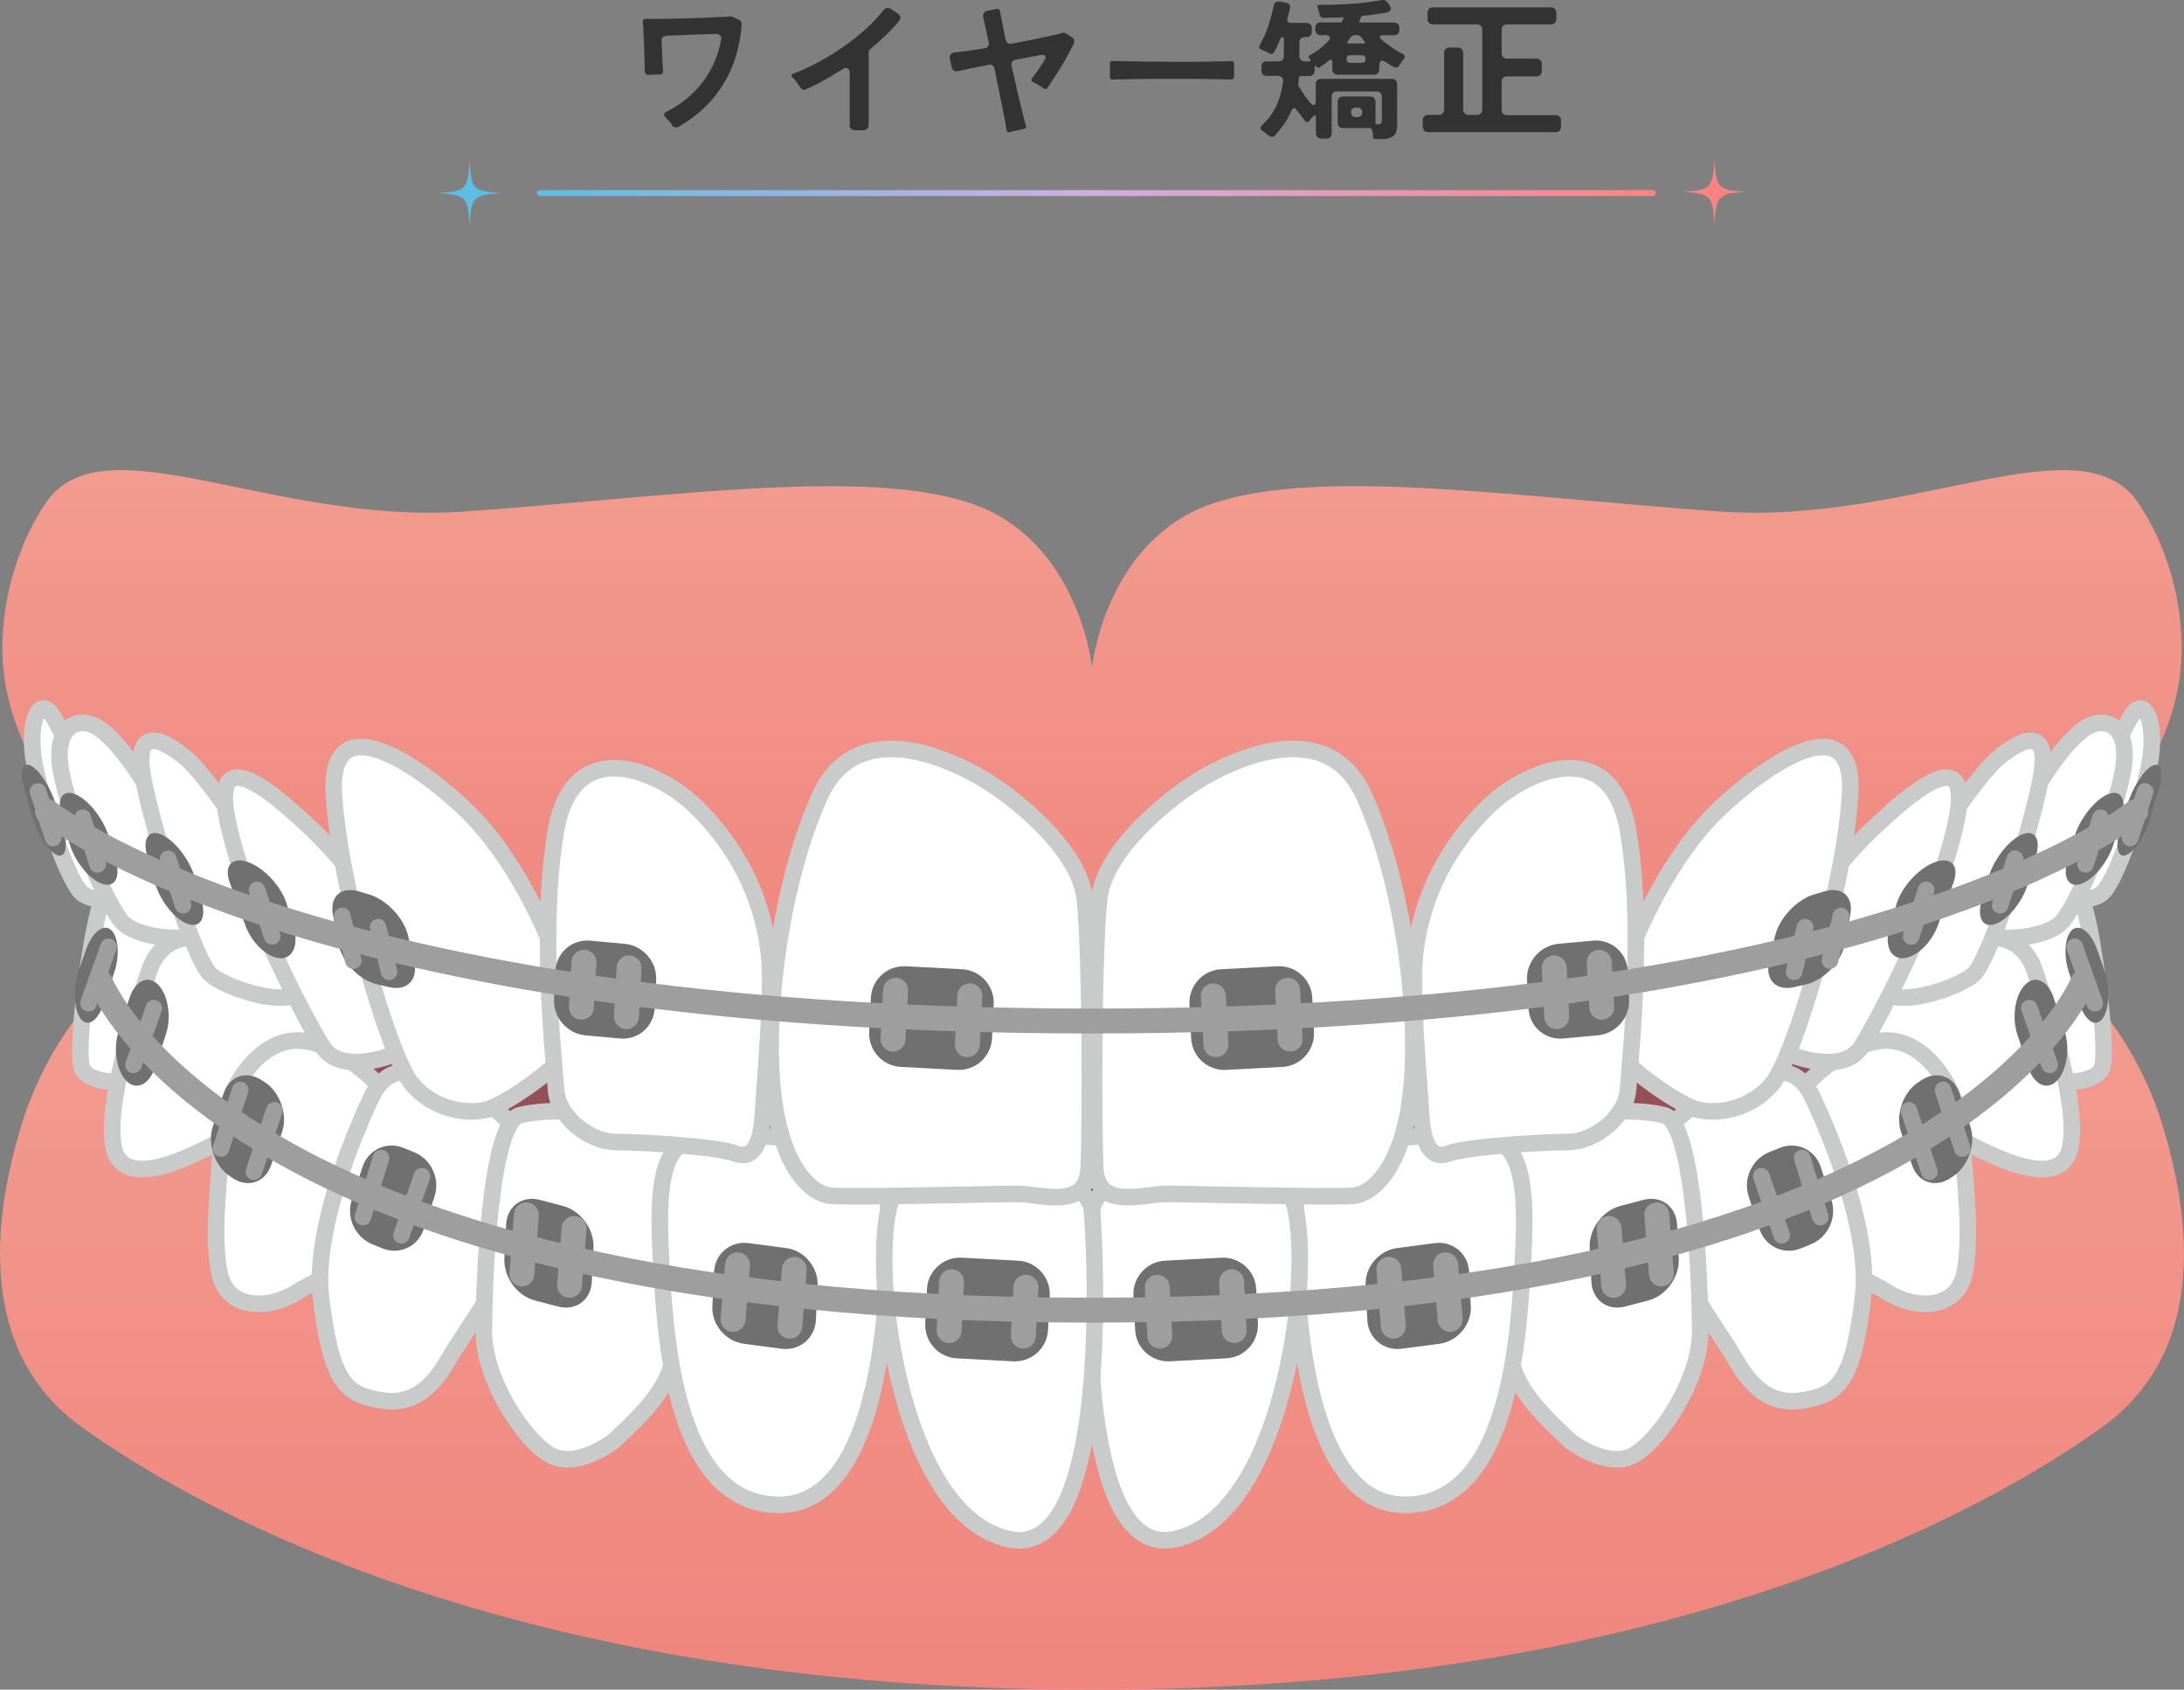 <?xml version="1.0" encoding="UTF-8"?><svg id="_レイヤー_2" xmlns="http://www.w3.org/2000/svg" xmlns:xlink="http://www.w3.org/1999/xlink" viewBox="0 0 372.93 288.44"><rect x="0" y="0" width="372.93" height="288.44" fill="#808080" stroke="none"/><defs><style>.cls-1{fill:#955057;}.cls-2{fill:url(#_名称未設定グラデーション_3);}.cls-3{fill:#5dbee3;}.cls-4{fill:url(#_名称未設定グラデーション_3-2);}.cls-5{stroke:url(#_名称未設定グラデーション_206);stroke-miterlimit:10;}.cls-5,.cls-6,.cls-7,.cls-8{stroke-linecap:round;}.cls-5,.cls-7,.cls-8{fill:none;}.cls-9{fill:#ff8282;}.cls-10{fill:#717071;}.cls-6{fill:#fff;stroke:#c9caca;}.cls-6,.cls-7,.cls-8{stroke-linejoin:round;}.cls-6,.cls-8{stroke-width:2.83px;}.cls-7{stroke-width:4.25px;}.cls-7,.cls-8{stroke:#9e9e9f;}.cls-11{fill:#333;}</style><linearGradient id="_名称未設定グラデーション_3" x1="186.47" y1="172.28" x2="186.47" y2="288.44" gradientUnits="userSpaceOnUse"><stop offset="0" stop-color="#f29b8f"/><stop offset="1" stop-color="#ef857d"/></linearGradient><linearGradient id="_名称未設定グラデーション_3-2" x1="186.47" y1="80.25" x2="186.47" y2="174.3" xlink:href="#_名称未設定グラデーション_3"/><linearGradient id="_名称未設定グラデーション_206" x1="91.69" y1="32.96" x2="282.75" y2="32.96" gradientUnits="userSpaceOnUse"><stop offset="0" stop-color="#5dbee3"/><stop offset=".5" stop-color="#d1ade3"/><stop offset="1" stop-color="#ff8282"/></linearGradient></defs><g id="_どっちがおすすめ"><path class="cls-1" d="M186.47,174.3c-90.44,0-141.37-20.24-164.7-33.2v36.69c19.72,13.45,77.49,46.86,164.7,46.86s144.98-33.41,164.7-46.86v-36.69c-23.34,12.96-74.26,33.2-164.7,33.2Z"/><path class="cls-2" d="M186.47,224.66c-109.18,0-172.23-52.38-172.23-52.38,0,0-7,7.6-10.8,20.49-3.79,12.89-8.49,37.16,10.47,50.81,18.96,13.65,73.19,44.86,172.55,44.86s153.59-31.21,172.55-44.86c18.96-13.65,14.26-37.91,10.47-50.81-3.79-12.89-10.8-20.49-10.8-20.49,0,0-63.05,52.38-172.23,52.38Z"/><path class="cls-4" d="M186.47,174.3c-132.99,0-180.56-43.78-180.56-43.78,0,0-4.37-7.01-5.31-16.1-.94-9.09,1.56-20.27,7.25-28.61,9.75-14.3,38.68,3.79,71.3,1.52,34.15-2.38,68.03-7.6,86.53-1.44,18.5,6.17,20.79,27.98,20.79,27.98,0,0,2.29-21.82,20.79-27.98,18.5-6.17,52.39-.95,86.53,1.44,32.62,2.28,61.55-15.82,71.3-1.52,5.69,8.34,8.19,19.52,7.25,28.61-.94,9.09-5.31,16.1-5.31,16.1,0,0-47.57,43.78-180.56,43.78Z"/><path class="cls-6" d="M325.53,163.1c1.19-3.98,6.1-7.24,12.06-10.33,6.15-3.2,15.75-4.43,17.72.25,1.97,4.68,4.68,25.34,3.69,29.04-.98,3.69-11.07,3.44-17.72-.25-5-2.78-16.94-14.72-15.75-18.7Z"/><path class="cls-6" d="M314.64,171.68c1.79-5.81,7.8-7.63,14.96-9.87s15.21-4.03,17.89,4.03c2.68,8.05,7.39,22.72,6.05,29.88-1.34,7.16-11.38,2.46-15.18.63-7.24-3.49-11.64-6.78-16.56-10.35-4.92-3.58-8.95-8.5-7.16-14.31Z"/><path class="cls-6" d="M304.15,190.65c1.79-3.58,9.39-12.08,17-12.97s13.42,8.5,13.87,16.1c.45,7.6,1.76,17.33.42,23.59-1.34,6.26-8.36,6.29-13.28,3.16-4.92-3.13-15.32-6.18-17.55-15.12-2.24-8.95-2.24-11.18-.45-14.76Z"/><path class="cls-6" d="M283.22,195.13c.89-2.68,7.6-8.5,12.97-10.29s10.29-4.03,13.42,2.68c3.13,6.71,9.84,22.81,8.5,33.99-1.34,11.18-3.1,15.56-7.57,16.91-4.47,1.34-9.39,1.79-13.87-5.81-4.06-6.9-10.32-14.67-11.66-21.38-1.34-6.71-2.68-13.42-1.79-16.1Z"/><path class="cls-6" d="M268.16,246.03s6.35,4.9,10.84,2.33c4.49-2.57,11.31-12.77,11.31-21.11s-1.01-35.58-6.14-36.87c-5.13-1.28-14.33-.81-19.46,1.76-4.94,2.47-6.42,1.92-7.7,6.42-1.28,4.49-.62,22.84.61,31.69.86,6.24,4.29,9.96,10.55,15.78Z"/><path class="cls-6" d="M239.91,256.89c18.43,0,19.57-30.5,20.21-43.33.64-12.83-.54-20.07-8.98-19.89-7.8.16-29.03.47-29.67,8.17-.64,7.7-1.82,55.05,18.44,55.05Z"/><path class="cls-6" d="M200.66,262.74c15.24-3.39,20.53-30.8,21.17-43.63s-1.28-21.17-8.98-19.89c-7.7,1.28-25.75-.08-26.39,7.62s-3.13,59.75,14.2,55.9Z"/><path class="cls-6" d="M47.4,163.1c-1.19-3.98-6.1-7.24-12.06-10.33-6.15-3.2-15.75-4.43-17.72.25-1.97,4.68-4.68,25.34-3.69,29.04.98,3.69,11.07,3.44,17.72-.25,5-2.78,16.94-14.72,15.75-18.7Z"/><path class="cls-6" d="M58.29,171.68c-1.79-5.81-7.8-7.63-14.96-9.87-7.16-2.24-15.21-4.03-17.89,4.03-2.68,8.05-7.39,22.72-6.05,29.88,1.34,7.16,11.38,2.46,15.18.63,7.24-3.49,11.64-6.78,16.56-10.35,4.92-3.58,8.95-8.5,7.16-14.31Z"/><path class="cls-6" d="M68.78,190.65c-1.79-3.58-9.39-12.08-17-12.97-7.6-.89-13.42,8.5-13.87,16.1-.45,7.6-1.76,17.33-.42,23.59,1.34,6.26,8.36,6.29,13.28,3.16,4.92-3.13,15.32-6.18,17.55-15.12,2.24-8.95,2.24-11.18.45-14.76Z"/><path class="cls-6" d="M89.71,195.13c-.89-2.68-7.6-8.5-12.97-10.29-5.37-1.79-10.29-4.03-13.42,2.68-3.13,6.71-9.84,22.81-8.5,33.99,1.34,11.18,3.1,15.56,7.57,16.91,4.47,1.34,9.39,1.79,13.87-5.81,4.06-6.9,10.32-14.67,11.66-21.38,1.34-6.71,2.68-13.42,1.79-16.1Z"/><path class="cls-6" d="M104.77,246.03s-6.35,4.9-10.84,2.33c-4.49-2.57-11.31-12.77-11.31-21.11s1.01-35.58,6.14-36.87c5.13-1.28,14.33-.81,19.46,1.76,4.94,2.47,6.42,1.92,7.7,6.42,1.28,4.49.62,22.84-.61,31.69-.86,6.24-4.29,9.96-10.55,15.78Z"/><path class="cls-6" d="M133.02,256.89c-18.43,0-19.57-30.5-20.21-43.33-.64-12.83.54-20.07,8.98-19.89,7.8.16,29.03.47,29.67,8.17s1.82,55.05-18.44,55.05Z"/><path class="cls-6" d="M172.27,262.74c-15.24-3.39-20.53-30.8-21.17-43.63s1.28-21.17,8.98-19.89c7.7,1.28,25.75-.08,26.39,7.62s3.13,59.75-14.2,55.9Z"/><path class="cls-6" d="M355.13,141.77c1.77-4.25,7.39-18,9.32-20.25,1.93-2.25,3.86,2.25,2.57,9-1.29,6.75-5.79,20.57-8.36,22.18-2.57,1.61-7.71.64-6.43-2.25,1.29-2.89,1.29-4.82,2.89-8.68Z"/><path class="cls-6" d="M342.92,143.38c4.39-9.19,9.83-17.22,13.5-19.29,3.37-1.9,7.39,0,6.11,7.39-1.29,7.39-7.39,22.18-10.29,25.72-2.89,3.54-15.11,4.18-15.75,0-.64-4.18,4.43-9.64,6.43-13.82Z"/><path class="cls-6" d="M323.31,154.95c2.54-5.64,14.14-22.18,17.36-25.07,3.21-2.89,9.96-7.39,7.71,3.54-2.25,10.93-8.68,30.22-11.25,32.79s-14.79,6.43-15.75,2.25c-.96-4.18-.96-7.07,1.93-13.5Z"/><path class="cls-6" d="M297.77,170.52c2.85-6.76,15.89-23.29,21.68-28.75,5.79-5.46,18-16.72,14.47-.96-3.54,15.75-14.29,35.18-16.21,38.07-1.93,2.89-6.43,2.89-10.61,1.61-4.18-1.29-11.89-3.86-9.32-9.96Z"/><path class="cls-6" d="M277.34,165.24c2.28-6.85,8.04-19.29,16.07-27,8.04-7.71,23.47-18.32,22.5-2.57-.96,15.75-9.32,44.36-13.18,49.18-3.86,4.82-9.96,5.46-13.18,4.5-3.21-.96-13.5-8.04-13.82-10.93-.32-2.89-.32-7.39,1.61-13.18Z"/><path class="cls-6" d="M241.59,163.31c1.06-10.63,5.86-18.97,12.29-25.39,6.43-6.43,21.22-12.86,24.11,3.86,2.89,16.72.32,39.36,0,44.18-.32,4.82-5.79,9-10.29,9s-17.23.78-20.25,1.93c-3.02,1.15-4.5-1.29-4.82-7.07-.32-5.79-1.68-20.07-1.04-26.5Z"/><path class="cls-6" d="M187.66,153.67c.67-6.72,7.39-13.5,13.82-18.32,6.43-4.82,24.75-14.47,31.5.64,6.75,15.11,9.32,36.65,8.04,49.82-1.29,13.18-6.43,18-9.96,18.32-3.54.32-27.64-.32-31.82-.32s-11.89,2.89-12.22-4.5c-.32-7.39-.32-36,.64-45.65Z"/><path class="cls-6" d="M17.8,141.77c-1.77-4.25-7.39-18-9.32-20.25-1.93-2.25-3.86,2.25-2.57,9,1.29,6.75,5.79,20.57,8.36,22.18,2.57,1.61,7.71.64,6.43-2.25-1.29-2.89-1.29-4.82-2.89-8.68Z"/><path class="cls-6" d="M30.01,143.38c-4.39-9.19-9.83-17.22-13.5-19.29-3.37-1.9-7.39,0-6.11,7.39,1.29,7.39,7.39,22.18,10.29,25.72,2.89,3.54,15.11,4.18,15.75,0,.64-4.18-4.43-9.64-6.43-13.82Z"/><path class="cls-6" d="M49.62,154.95c-2.54-5.64-14.14-22.18-17.36-25.07-3.21-2.89-9.96-7.39-7.71,3.54,2.25,10.93,8.68,30.22,11.25,32.79s14.79,6.43,15.75,2.25c.96-4.18.96-7.07-1.93-13.5Z"/><path class="cls-6" d="M75.16,170.52c-2.85-6.76-15.89-23.29-21.68-28.75-5.79-5.46-18-16.72-14.47-.96,3.54,15.75,14.29,35.18,16.21,38.07,1.93,2.89,6.43,2.89,10.61,1.61,4.18-1.29,11.89-3.86,9.32-9.96Z"/><path class="cls-6" d="M95.59,165.24c-2.28-6.85-8.04-19.29-16.07-27-8.04-7.71-23.47-18.32-22.5-2.57.96,15.75,9.32,44.36,13.18,49.18,3.86,4.82,9.96,5.46,13.18,4.5,3.21-.96,13.5-8.04,13.82-10.93.32-2.89.32-7.39-1.61-13.18Z"/><path class="cls-6" d="M131.34,163.31c-1.06-10.63-5.86-18.97-12.29-25.39-6.43-6.43-21.22-12.86-24.11,3.86-2.89,16.72-.32,39.36,0,44.18.32,4.82,5.79,9,10.29,9s17.23.78,20.25,1.93c3.02,1.15,4.5-1.29,4.82-7.07.32-5.79,1.68-20.07,1.04-26.5Z"/><path class="cls-6" d="M185.27,153.67c-.67-6.72-7.39-13.5-13.82-18.32-6.43-4.82-24.75-14.47-31.5.64-6.75,15.11-9.32,36.65-8.04,49.82,1.29,13.18,6.43,18,9.96,18.32,3.54.32,27.64-.32,31.82-.32s11.89,2.89,12.22-4.5c.32-7.39.32-36-.64-45.65Z"/><path class="cls-10" d="M224.37,176.17c.15,3.11-2.27,5.8-5.38,5.96l-9.65.51c-3.11.16-5.79-2.25-5.94-5.37l-.29-5.85c-.15-3.11,2.27-5.8,5.38-5.96l9.65-.51c3.11-.16,5.79,2.25,5.94,5.37l.29,5.85Z"/><line class="cls-7" x1="207.18" y1="169.99" x2="207.62" y2="178.34"/><line class="cls-7" x1="219.87" y1="169.05" x2="220.3" y2="177.39"/><path class="cls-10" d="M330.88,158.04c-1.07,2.93-3.72,5.42-5.89,5.54s-3.22-2.23-2.34-5.22l1.18-4c.88-2.99,3.87-6.23,6.63-7.2,2.77-.97,4.16.64,3.09,3.56l-2.67,7.31Z"/><line class="cls-8" x1="328.89" y1="151.91" x2="326.34" y2="159.86"/><path class="cls-10" d="M346.27,150.89c-.87,2.99-3.36,6.07-5.53,6.84-2.17.77-3.22-1.05-2.34-4.05l1.18-4c.88-2.99,3.41-6.23,5.63-7.2s3.31.69,2.44,3.68l-1.38,4.72Z"/><line class="cls-8" x1="344.08" y1="146.59" x2="341.53" y2="154.54"/><path class="cls-10" d="M360.92,144.03c-.87,2.99-3.36,6.07-5.53,6.84-2.17.77-3.22-1.05-2.34-4.05l1.18-4c.88-2.99,3.41-6.23,5.63-7.2,2.22-.97,3.31.69,2.44,3.68l-1.38,4.72Z"/><line class="cls-8" x1="358.68" y1="139.61" x2="356.12" y2="147.56"/><path class="cls-10" d="M367.25,139.52c-.87,2.99-2.77,5.9-4.21,6.45-1.44.56-1.9-1.44-1.02-4.43l1.18-4c.88-2.99,2.82-6.06,4.31-6.82,1.49-.76,2,1.07,1.12,4.06l-1.38,4.72Z"/><line class="cls-8" x1="366.29" y1="135.11" x2="363.73" y2="143.06"/><path class="cls-10" d="M314.98,161.19c-.58,3.06-3.54,6.14-6.58,6.85l-2.05.47c-3.04.7-4.96-1.21-4.27-4.25l1.01-4.45c.69-3.04,3.7-6.25,6.69-7.13l1.79-.52c2.99-.88,4.96.91,4.38,3.97l-.96,5.06Z"/><line class="cls-8" x1="308.23" y1="158.27" x2="306.35" y2="165.89"/><line class="cls-8" x1="314.35" y1="156.37" x2="312.47" y2="163.98"/><path class="cls-10" d="M278.19,170.56c.16,3.11-2.24,5.89-5.35,6.18l-5.9.54c-3.11.29-5.78-2.03-5.94-5.14l-.25-4.84c-.16-3.11,2.24-5.89,5.35-6.18l5.9-.54c3.11-.29,5.78,2.03,5.94,5.14l.25,4.84Z"/><line class="cls-7" x1="265.39" y1="165.22" x2="265.82" y2="173.56"/><line class="cls-7" x1="273.07" y1="164.27" x2="273.51" y2="171.94"/><path class="cls-7" d="M364.67,138.56s-43.6,35.74-178.34,35.74"/><path class="cls-10" d="M148.42,176.17c-.15,3.11,2.27,5.8,5.38,5.96l9.65.51c3.11.16,5.79-2.25,5.94-5.37l.29-5.85c.15-3.11-2.27-5.8-5.38-5.96l-9.65-.51c-3.11-.16-5.79,2.25-5.94,5.37l-.29,5.85Z"/><line class="cls-7" x1="165.61" y1="169.99" x2="165.18" y2="178.34"/><line class="cls-7" x1="152.93" y1="169.05" x2="152.49" y2="177.39"/><path class="cls-10" d="M41.92,158.04c1.07,2.93,3.72,5.42,5.89,5.54,2.17.12,3.22-2.23,2.34-5.22l-1.18-4c-.88-2.99-3.87-6.23-6.63-7.2s-4.16.64-3.09,3.56l2.67,7.31Z"/><line class="cls-8" x1="43.9" y1="151.91" x2="46.46" y2="159.86"/><path class="cls-10" d="M26.53,150.89c.87,2.99,3.36,6.07,5.53,6.84,2.17.77,3.22-1.05,2.34-4.05l-1.18-4c-.88-2.99-3.41-6.23-5.63-7.2-2.22-.97-3.31.69-2.44,3.68l1.38,4.72Z"/><line class="cls-8" x1="28.71" y1="146.59" x2="31.27" y2="154.54"/><path class="cls-10" d="M11.88,144.03c.87,2.99,3.36,6.07,5.53,6.84,2.17.77,3.22-1.05,2.34-4.05l-1.18-4c-.88-2.99-3.41-6.23-5.63-7.2-2.22-.97-3.31.69-2.44,3.68l1.38,4.72Z"/><line class="cls-8" x1="14.12" y1="139.61" x2="16.67" y2="147.56"/><path class="cls-10" d="M5.55,139.52c.87,2.99,2.77,5.9,4.21,6.45s1.9-1.44,1.02-4.43l-1.18-4c-.88-2.99-2.82-6.06-4.31-6.82-1.49-.76-2,1.07-1.12,4.06l1.38,4.72Z"/><line class="cls-8" x1="6.5" y1="135.11" x2="9.06" y2="143.06"/><path class="cls-10" d="M57.82,161.19c.58,3.06,3.54,6.14,6.58,6.85l2.05.47c3.04.7,4.96-1.21,4.27-4.25l-1.01-4.45c-.69-3.04-3.7-6.25-6.69-7.13l-1.79-.52c-2.99-.88-4.96.91-4.38,3.97l.96,5.06Z"/><line class="cls-8" x1="64.56" y1="158.27" x2="66.44" y2="165.89"/><line class="cls-8" x1="58.44" y1="156.37" x2="60.32" y2="163.98"/><path class="cls-10" d="M94.6,170.56c-.16,3.11,2.24,5.89,5.35,6.18l5.9.54c3.11.29,5.78-2.03,5.94-5.14l.25-4.84c.16-3.11-2.24-5.89-5.35-6.18l-5.9-.54c-3.11-.29-5.78,2.03-5.94,5.14l-.25,4.84Z"/><line class="cls-7" x1="107.41" y1="165.22" x2="106.97" y2="173.56"/><line class="cls-7" x1="99.72" y1="164.27" x2="99.28" y2="171.94"/><path class="cls-7" d="M8.12,138.56s43.6,35.74,178.34,35.74"/><path class="cls-10" d="M214.8,225.92c.15,3.11-2.27,5.8-5.38,5.96l-9.65.51c-3.11.16-5.79-2.25-5.94-5.37l-.29-5.85c-.15-3.11,2.27-5.8,5.38-5.96l9.65-.51c3.11-.16,5.79,2.25,5.94,5.37l.29,5.85Z"/><line class="cls-7" x1="197.61" y1="219.74" x2="198.05" y2="228.08"/><line class="cls-7" x1="210.3" y1="218.8" x2="210.74" y2="227.14"/><path class="cls-10" d="M251.15,222.98c.15,3.11-2.25,6-5.34,6.41l-6.44.85c-3.09.41-5.75-1.8-5.9-4.92l-.29-5.85c-.15-3.11,2.25-6,5.34-6.41l6.44-.85c3.09-.41,5.75,1.8,5.9,4.92l.29,5.85Z"/><line class="cls-7" x1="237.15" y1="216.69" x2="237.93" y2="226.39"/><line class="cls-7" x1="246.84" y1="215.92" x2="247.62" y2="225.23"/><path class="cls-10" d="M286.66,214.9c.15,3.11-2.19,6.31-5.2,7.1l-3.96,1.04c-3.02.79-5.61-1.11-5.76-4.22l-.29-5.85c-.15-3.11,2.19-6.31,5.2-7.1l3.96-1.04c3.02-.79,5.61,1.11,5.76,4.22l.29,5.85Z"/><line class="cls-7" x1="274.77" y1="209.71" x2="275.54" y2="219.41"/><line class="cls-7" x1="282.91" y1="207.39" x2="283.69" y2="217.47"/><path class="cls-10" d="M312.74,204.88c.97,2.96-.61,6.35-3.5,7.52l-1.74.71c-2.89,1.17-6.06-.29-7.04-3.25l-1.87-5.64c-.98-2.96.58-6.34,3.47-7.52l1.83-.74c2.89-1.18,6.04.29,7.01,3.25l1.85,5.67Z"/><line class="cls-8" x1="300.75" y1="200.79" x2="304.24" y2="210.88"/><line class="cls-8" x1="307.73" y1="197.69" x2="310.83" y2="207.78"/><path class="cls-10" d="M336.46,192.35c.97,2.96-.38,6.79-2.99,8.49l-.46.3c-2.61,1.71-5.55.68-6.53-2.28l-1.87-5.64c-.98-2.96.35-6.78,2.96-8.48l.54-.35c2.61-1.71,5.54-.68,6.5,2.29l1.85,5.67Z"/><line class="cls-8" x1="325.96" y1="189.55" x2="329.45" y2="200.02"/><line class="cls-8" x1="331.77" y1="186.06" x2="335.07" y2="196.07"/><path class="cls-10" d="M352.54,176.04c.97,2.96.37,6.78-1.33,8.48-1.7,1.7-3.88.66-4.87-2.3l-1.87-5.64c-.98-2.96-.38-6.78,1.34-8.49,1.72-1.71,3.91-.68,4.88,2.28l1.85,5.67Z"/><line class="cls-8" x1="346.51" y1="172.1" x2="350" y2="181.79"/><path class="cls-10" d="M359.3,165.56c1.03,2.94.92,6.67-.25,8.29s-2.94.52-3.94-2.43l-1.8-5.33c-1-2.95-.76-6.26.54-7.36s3.2.42,4.24,3.36l1.22,3.46Z"/><line class="cls-8" x1="354.27" y1="161.63" x2="357.69" y2="171.27"/><path class="cls-7" d="M355.66,167.67s-22,55.99-169.34,55.99"/><path class="cls-10" d="M157.99,225.92c-.15,3.11,2.27,5.8,5.38,5.96l9.65.51c3.11.16,5.79-2.25,5.94-5.37l.29-5.85c.15-3.11-2.27-5.8-5.38-5.96l-9.65-.51c-3.11-.16-5.79,2.25-5.94,5.37l-.29,5.85Z"/><line class="cls-7" x1="175.18" y1="219.74" x2="174.74" y2="228.08"/><line class="cls-7" x1="162.49" y1="218.8" x2="162.06" y2="227.14"/><path class="cls-10" d="M121.64,222.98c-.15,3.11,2.25,6,5.34,6.41l6.44.85c3.09.41,5.75-1.8,5.9-4.92l.29-5.85c.15-3.11-2.25-6-5.34-6.41l-6.44-.85c-3.09-.41-5.75,1.8-5.9,4.92l-.29,5.85Z"/><line class="cls-7" x1="135.64" y1="216.69" x2="134.87" y2="226.39"/><line class="cls-7" x1="125.95" y1="215.92" x2="125.17" y2="225.23"/><path class="cls-10" d="M86.13,214.9c-.15,3.11,2.19,6.31,5.2,7.1l3.96,1.04c3.02.79,5.61-1.11,5.76-4.22l.29-5.85c.15-3.11-2.19-6.31-5.2-7.1l-3.96-1.04c-3.02-.79-5.61,1.11-5.76,4.22l-.29,5.85Z"/><line class="cls-7" x1="98.03" y1="209.71" x2="97.25" y2="219.41"/><line class="cls-7" x1="89.88" y1="207.39" x2="89.11" y2="217.47"/><path class="cls-10" d="M60.06,204.88c-.97,2.96.61,6.35,3.5,7.52l1.74.71c2.89,1.17,6.06-.29,7.04-3.25l1.87-5.64c.98-2.96-.58-6.34-3.47-7.52l-1.83-.74c-2.89-1.18-6.04.29-7.01,3.25l-1.85,5.67Z"/><line class="cls-8" x1="72.04" y1="200.79" x2="68.55" y2="210.88"/><line class="cls-8" x1="65.06" y1="197.69" x2="61.96" y2="207.78"/><path class="cls-10" d="M36.33,192.35c-.97,2.96.38,6.79,2.99,8.49l.46.3c2.61,1.71,5.55.68,6.53-2.28l1.87-5.64c.98-2.96-.35-6.78-2.96-8.48l-.54-.35c-2.61-1.71-5.54-.68-6.5,2.29l-1.85,5.67Z"/><line class="cls-8" x1="46.84" y1="189.55" x2="43.35" y2="200.02"/><line class="cls-8" x1="41.02" y1="186.06" x2="37.73" y2="196.07"/><path class="cls-10" d="M20.26,176.04c-.97,2.96-.37,6.78,1.33,8.48,1.7,1.7,3.88.66,4.87-2.3l1.87-5.64c.98-2.96.38-6.78-1.34-8.49-1.72-1.71-3.91-.68-4.88,2.28l-1.85,5.67Z"/><line class="cls-8" x1="26.28" y1="172.1" x2="22.79" y2="181.79"/><path class="cls-10" d="M13.49,165.56c-1.03,2.94-.92,6.67.25,8.29s2.94.52,3.94-2.43l1.8-5.33c1-2.95.76-6.26-.54-7.36s-3.2.42-4.24,3.36l-1.22,3.46Z"/><line class="cls-8" x1="18.53" y1="161.63" x2="15.1" y2="171.27"/><path class="cls-7" d="M17.13,167.67s22,55.99,169.34,55.99"/><path class="cls-11" d="M114.76,21.34c-.16-.24-.33-.48-.53-.7s-.39-.43-.58-.62c-.38-.38-.34-.69.13-.94,2.51-1.25,4.58-2.93,6.19-5.04,1.61-2.11,2.67-4.54,3.17-7.28.05-.29,0-.53-.17-.71-.17-.18-.4-.27-.72-.27l-8.42.31c-.26.02-.47.11-.64.27-.17.17-.24.38-.22.64l.21,4.6.05.55c.03.33-.12.51-.47.55l-2,.08c-.21.02-.37-.03-.48-.16-.11-.12-.18-.29-.2-.49v-.68l-.05-2.24-.1-2.52c-.02-.42-.04-.81-.05-1.18s-.03-.72-.05-1.05c-.02-.12-.03-.24-.04-.35,0-.11-.01-.21-.01-.3-.05-.43.14-.63.57-.6h1.04c.76.02,1.65.02,2.65,0l3.12-.08c.54-.02,1.07-.03,1.6-.04.53,0,1.04-.03,1.55-.06l2.73-.13c.33-.02.62-.03.88-.04.26,0,.49-.03.68-.06.09-.02.17-.02.26,0,.09.02.16.04.23.08l1.04.47c.38.17.55.46.52.86-.14,1.89-.47,3.68-.99,5.37s-1.23,3.27-2.12,4.75c-.89,1.47-1.98,2.82-3.25,4.04s-2.73,2.3-4.38,3.24c-.14.09-.29.13-.44.13-.28,0-.51-.12-.7-.36Z"/><path class="cls-11" d="M145.1,21.34v-8.71c0-.68-.22-1.01-.65-1.01-.21,0-.46.1-.75.29-.99.62-2,1.23-3.03,1.81-1.03.58-2.08,1.1-3.16,1.57-.14.07-.28.08-.42.03-.14-.05-.25-.15-.34-.29-.05-.07-.1-.14-.16-.21-.05-.07-.1-.15-.16-.23-.17-.24-.35-.48-.53-.73-.18-.24-.39-.48-.61-.7-.26-.26-.23-.44.1-.55,1.37-.52,2.77-1.16,4.2-1.92s2.83-1.61,4.2-2.55c1.37-.94,2.66-1.95,3.87-3.03,1.21-1.08,2.28-2.21,3.2-3.37.19-.26.43-.39.73-.39.17,0,.35.05.52.16l1.22.83c.23.16.36.35.4.57.04.23-.03.45-.22.68-.73.88-1.49,1.71-2.3,2.48-.81.77-1.65,1.52-2.54,2.25-.23.17-.34.4-.34.68v12.35c0,.26-.08.47-.25.64-.17.16-.38.25-.64.25h-1.48c-.26,0-.47-.08-.64-.25s-.25-.38-.25-.64Z"/><path class="cls-11" d="M171.88,22.17c-.03-.14-.06-.29-.09-.47-.03-.17-.06-.37-.09-.6l-.55-2.81c-.05-.29-.11-.58-.17-.87-.06-.29-.13-.58-.19-.87l-.96-4.81c-.05-.26-.17-.45-.36-.57-.19-.12-.42-.16-.68-.1-.88.17-1.76.35-2.61.52-.86.17-1.72.36-2.59.55-.28.05-.52.02-.71-.1-.2-.12-.33-.32-.38-.6l-.31-1.4c-.07-.29-.03-.54.13-.74.16-.2.39-.32.7-.35.85-.09,1.69-.19,2.53-.31.84-.12,1.69-.25,2.54-.39.29-.05.51-.17.64-.36.13-.19.16-.42.09-.7l-.65-3.04c-.05-.21-.1-.4-.14-.57-.04-.17-.08-.34-.12-.49-.09-.31-.06-.58.06-.81.13-.23.35-.37.66-.44l1.46-.31c.17-.03.32-.01.44.06.12.08.2.2.23.38l.96,4.81c.05.24.17.43.36.56.19.13.41.17.65.12,2.27-.42,4.57-.88,6.89-1.4.36-.09.68-.16.96-.22s.52-.13.73-.2c.28-.09.54-.05.78.1l.94.62c.19.14.32.31.38.51.06.2.04.4-.07.61-1.02,2.08-2.18,4.07-3.46,5.98-.19.29-.37.57-.53.82-.17.25-.33.49-.51.72-.16.24-.36.28-.62.1-.05-.05-.11-.1-.17-.14-.06-.04-.13-.09-.22-.14l-1.04-.62-.44-.21c-.28-.17-.32-.38-.13-.62.17-.24.36-.5.56-.77.2-.27.42-.58.66-.92.14-.21.28-.42.42-.64.14-.22.28-.43.42-.64.26-.38.33-.66.19-.85-.13-.18-.42-.23-.87-.14l-1.59.29c-.43.09-.86.17-1.29.25-.43.08-.86.16-1.31.25-.26.05-.46.18-.58.38-.13.2-.16.43-.09.69l.68,2.99c.14.66.28,1.28.42,1.87.14.59.28,1.16.42,1.72l.68,2.73c.09.36.16.65.23.86.09.35-.05.55-.42.6-.09.02-.17.03-.26.04-.09,0-.18.03-.29.07-.29.05-.59.11-.88.18-.29.07-.59.15-.88.23-.35.09-.53-.03-.55-.34Z"/><path class="cls-11" d="M189.53,13.12v-2.24c-.02-.14.02-.26.12-.35.09-.1.21-.13.35-.12l4.29.08c.59.02,1.2.03,1.82.03h1.92c.66.02,1.33.03,2,.03h3.94c.63,0,1.25,0,1.86-.03l3.07-.05c.29,0,.55,0,.77-.01.22,0,.42-.02.61-.04.33,0,.48.15.44.44v2.24c0,.14-.04.26-.13.35-.09.1-.21.13-.36.12l-4.34-.08c-.55-.02-1.13-.03-1.73-.03h-7.53c-.61,0-1.21,0-1.79.03l-3.12.05c-.35,0-.66,0-.94.01-.28,0-.54.02-.78.04-.14,0-.26-.04-.35-.13-.1-.09-.13-.2-.12-.34Z"/><path class="cls-11" d="M234.46,23.29l-.03-.44c-.02-.09-.03-.17-.04-.25s-.02-.16-.04-.25c-.03-.16-.11-.28-.22-.36-.11-.09-.24-.13-.38-.13h-4.45c-.26,0-.47-.08-.64-.25-.17-.16-.25-.38-.25-.64v-3.61c0-.26.08-.47.25-.64.16-.16.38-.25.64-.25h4.68c.26,0,.47.08.64.25.16.17.25.38.25.64v3.67c0,.12.06.18.18.18h.16c.31,0,.52-.05.62-.16.09-.12.13-.32.13-.6v-3.95c0-.26-.08-.47-.25-.64-.17-.16-.38-.25-.64-.25h-6.79c-.26,0-.47.08-.64.25-.17.17-.25.38-.25.64v6.27c0,.26-.08.47-.25.64s-.38.25-.64.25h-.91c-.26,0-.47-.08-.64-.25-.16-.16-.25-.38-.25-.64v-2.76c0-.17-.04-.28-.12-.31s-.18,0-.3.13l-.19.19c-.06.06-.13.13-.19.22l-.34.39c-.1.14-.23.21-.36.21-.1,0-.22-.06-.34-.18-.24-.29-.48-.6-.71-.91-.23-.31-.47-.62-.72-.94-.16-.24-.31-.36-.47-.36s-.3.15-.44.44c-.68,1.56-1.62,2.97-2.83,4.24-.12.16-.29.23-.49.23-.17,0-.36-.07-.55-.21-.19-.16-.38-.3-.56-.44-.18-.14-.37-.28-.56-.42-.17-.12-.27-.26-.29-.4-.02-.15.05-.29.21-.43,1.13-1.11,1.97-2.26,2.52-3.45.55-1.19.93-2.56,1.12-4.12.03-.28-.03-.5-.19-.68-.17-.17-.39-.26-.66-.26h-1.95c-.26,0-.47-.08-.64-.25-.17-.17-.25-.38-.25-.64v-.7c0-.26.08-.47.25-.64.16-.16.38-.25.64-.25h2.05c.26,0,.47-.08.64-.25s.25-.38.25-.64v-3.02c0-.16-.08-.23-.23-.23s-.26.07-.31.21c-.17.4-.35.79-.52,1.17-.17.38-.36.76-.57,1.14-.12.23-.3.34-.55.34-.14,0-.27-.03-.39-.1-.19-.14-.39-.26-.61-.35-.22-.1-.43-.19-.64-.27-.42-.16-.51-.42-.29-.78.59-1.04,1.07-2.12,1.44-3.24.37-1.12.68-2.26.92-3.42.05-.28.17-.49.35-.62.18-.14.42-.18.72-.13l1.04.18c.54.1.76.43.68.96-.04.14-.06.27-.09.39-.03.12-.06.25-.09.39l-.23.86c-.09.26-.07.47.05.62.12.16.31.23.57.23h2.63c.26,0,.47.08.64.25.16.17.25.38.25.64v.65c0,.26-.08.47-.25.64-.17.17-.38.25-.64.25h-.34c-.26,0-.47.08-.64.25s-.25.38-.25.64v2.37c0,.26.08.47.25.64.16.17.38.25.64.25h.7c.19,0,.3-.04.34-.12.03-.08-.02-.19-.16-.32-.28-.28-.25-.49.08-.65.57-.29,1.1-.64,1.6-1.04.49-.4.97-.82,1.42-1.27.29-.31.39-.57.3-.78s-.37-.31-.82-.31h-.75c-.26,0-.47-.08-.64-.25-.17-.16-.25-.38-.25-.64v-.39c0-.26.08-.47.25-.64s.38-.25.64-.25h3.35c.17,0,.29-.08.36-.23l.21-.44c.05-.14,0-.21-.16-.21-.31.03-.62.05-.94.05s-.62,0-.91.03l-1.38.03c-.38,0-.62-.2-.7-.6-.03-.16-.08-.35-.13-.57-.05-.23-.11-.41-.18-.55-.12-.35,0-.52.36-.52.4.02.81.02,1.22.01.42,0,.85-.02,1.3-.04,1.35-.03,2.69-.11,4.03-.22,1.33-.11,2.66-.3,3.98-.56.19-.03.37-.02.55.04s.31.16.42.3l.39.52c.23.31.29.58.19.82-.1.23-.33.39-.71.46-1.33.24-2.67.42-4,.55-.19.04-.32.14-.39.31l-.08.26-.13.29c-.05.19.02.29.21.29h5.72c.26,0,.47.08.64.25.16.17.25.38.25.64v.39c0,.26-.08.47-.25.64s-.38.25-.64.25h-1.85c-.33,0-.52.07-.58.21-.06.14.03.31.27.52.14.12.27.24.4.35.13.11.27.22.43.32.45.35.91.68,1.39.99.48.31.97.59,1.47.83.35.23.39.49.13.81-.12.16-.25.34-.39.55-.17.24-.3.43-.39.57-.16.24-.35.36-.57.36-.1,0-.23-.03-.38-.1-.15-.07-.3-.16-.47-.26-.17-.1-.32-.2-.46-.3s-.25-.17-.34-.22c-.28-.19-.5-.29-.68-.29-.35,0-.52.29-.52.88v.62c0,.26-.08.47-.25.64-.17.17-.38.25-.64.25h-6.24c-.26,0-.47-.08-.64-.25-.17-.16-.25-.38-.25-.64v-1.22c0-.29-.09-.44-.26-.44-.09,0-.2.05-.34.16-.24.21-.49.4-.75.58-.26.18-.52.36-.78.53-.1.09-.21.12-.33.09-.11-.03-.21-.09-.3-.2-.17-.23-.26-.2-.26.08v.65c0,.26-.08.47-.25.64-.17.16-.38.25-.64.25h-1.4c-.24,0-.38.13-.42.39l-.08.91c-.04.17,0,.34.1.49.07.12.21.36.43.7.22.35.45.7.71,1.07.26.36.52.69.78.98.26.29.47.43.62.43.23,0,.34-.23.34-.68v-2.91c0-.26.08-.47.25-.64.16-.16.38-.25.64-.25h12.12c.26,0,.47.08.64.25.16.17.25.38.25.64v7.05c0,.88-.23,1.5-.68,1.83s-1.09.51-1.92.51h-1.07c-.29,0-.46-.15-.49-.44ZM230.59,10.73h1.95c.43,0,.65-.22.65-.65s-.22-.65-.65-.65h-1.95c-.43,0-.65.22-.65.65s.22.65.65.65ZM230.3,7.43h2.52c.14,0,.22-.03.25-.1.03-.07,0-.16-.09-.26l-.52-.7c-.09-.12-.19-.21-.31-.27-.12-.06-.25-.09-.39-.09h-.44c-.14,0-.27.03-.39.09-.12.06-.22.15-.29.27l-.52.7c-.17.24-.11.36.18.36ZM231.52,19.99h.29c.24,0,.44-.08.58-.23.15-.16.22-.35.22-.6s-.07-.44-.22-.58c-.15-.15-.34-.22-.58-.22h-.29c-.24,0-.44.07-.6.22-.16.15-.23.34-.23.58s.08.44.23.6.36.23.6.23Z"/><path class="cls-11" d="M242.94,21.62v-1.12c0-.26.08-.47.25-.64.16-.16.38-.25.64-.25h1.87c.26,0,.47-.08.64-.25.16-.16.25-.38.25-.64v-9.72c0-.26.08-.47.25-.64s.38-.25.64-.25h1.48c.26,0,.47.08.64.25.16.17.25.38.25.64v9.72c0,.26.08.47.25.64.16.17.38.25.64.25h1.48c.26,0,.47-.08.64-.25.16-.16.25-.38.25-.64V5.06c0-.26-.08-.47-.25-.64-.17-.17-.38-.25-.64-.25h-7.57c-.26,0-.47-.08-.64-.25-.17-.16-.25-.38-.25-.64v-1.14c0-.26.08-.47.25-.64s.38-.25.64-.25h20.2c.26,0,.47.08.64.25.16.17.25.38.25.64v1.14c0,.26-.08.47-.25.64s-.38.25-.64.25h-7.54c-.26,0-.47.08-.64.25-.17.16-.25.38-.25.64v4.06c0,.26.08.47.25.64.16.17.38.25.64.25h5.07c.26,0,.47.08.64.25.16.17.25.38.25.64v1.25c0,.26-.08.47-.25.64-.16.17-.38.25-.64.25h-5.07c-.26,0-.47.08-.64.25s-.25.38-.25.64v4.84c0,.26.08.47.25.64.16.17.38.25.64.25h8.35c.26,0,.47.08.64.25.16.16.25.38.25.64v1.12c0,.26-.08.47-.25.64-.17.16-.38.25-.64.25h-21.81c-.26,0-.47-.08-.64-.25s-.25-.38-.25-.64Z"/><line class="cls-5" x1="92.19" y1="32.96" x2="282.25" y2="32.96"/><path class="cls-3" d="M85.59,32.96c-4.8.33-5.07.6-5.4,5.4-.33-4.8-.6-5.07-5.4-5.4,4.8-.33,5.07-.6,5.4-5.4.33,4.8.6,5.07,5.4,5.4Z"/><path class="cls-9" d="M298.15,32.75c-4.8.33-5.07.6-5.4,5.4-.33-4.8-.6-5.07-5.4-5.4,4.8-.33,5.07-.6,5.4-5.4.33,4.8.6,5.07,5.4,5.4Z"/></g></svg>